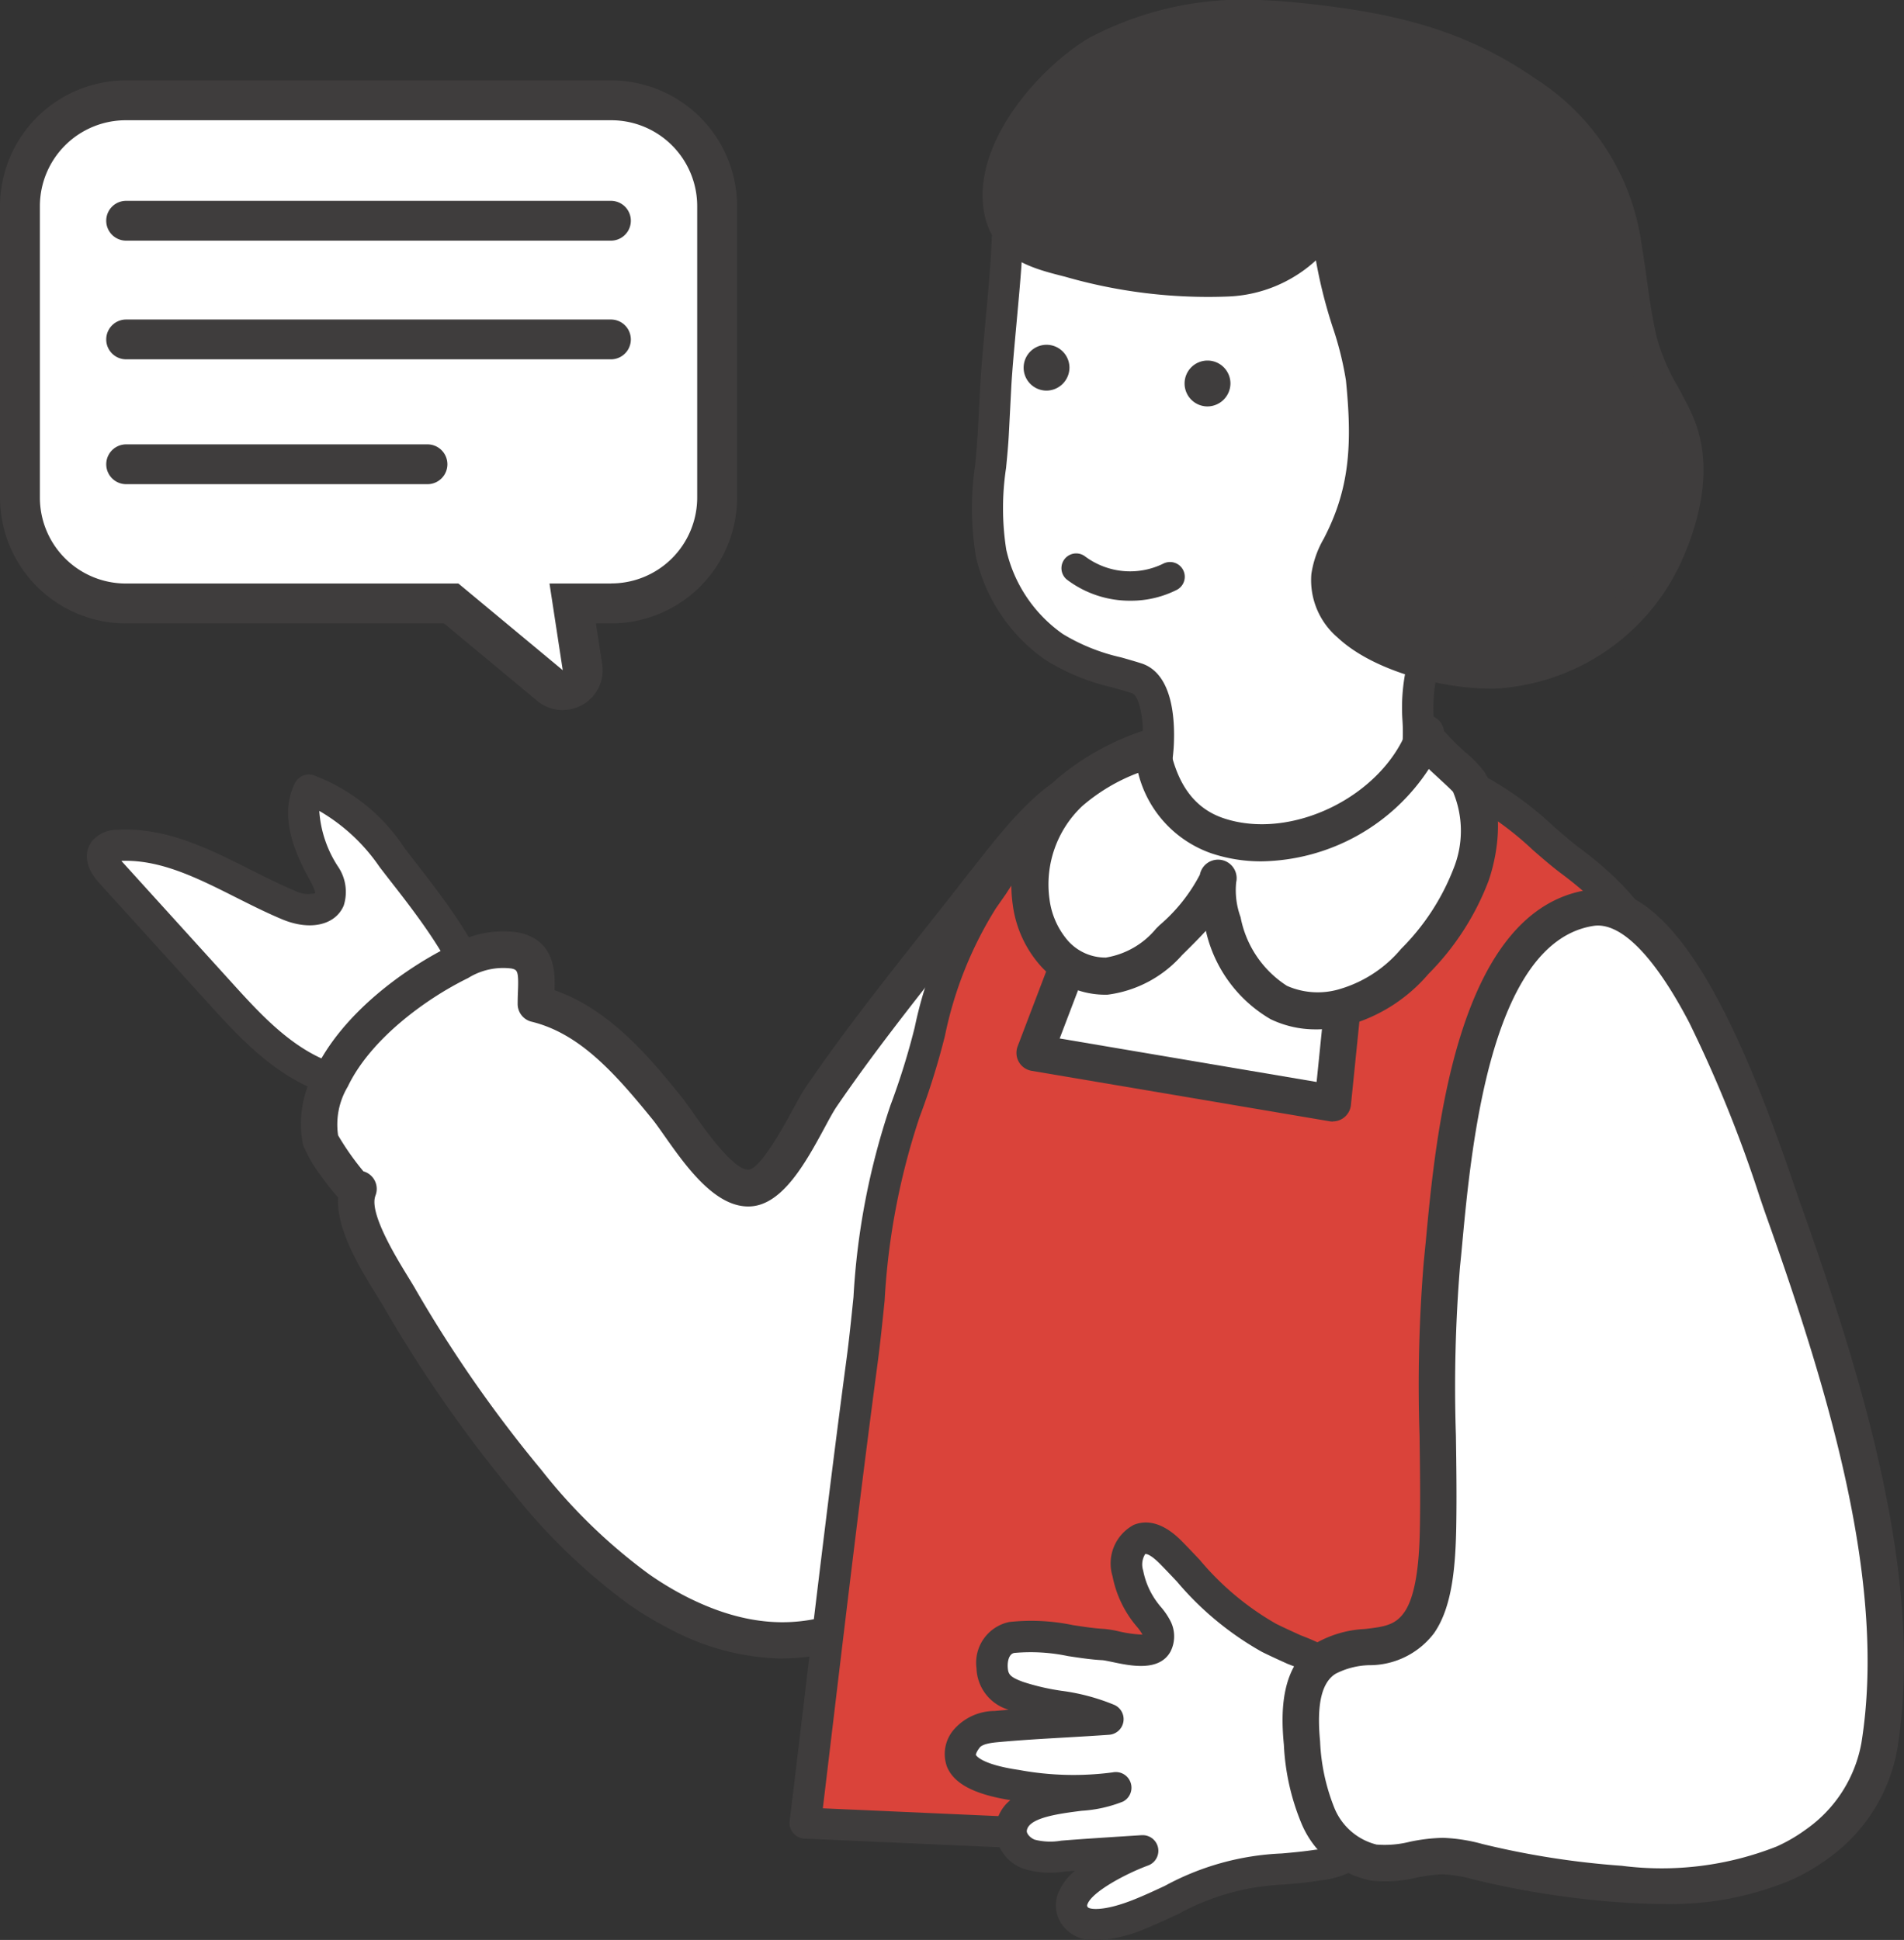 <svg xmlns="http://www.w3.org/2000/svg" xmlns:xlink="http://www.w3.org/1999/xlink" width="93.078" height="94.826" viewBox="0 0 93.078 94.826"><rect x="0" y="0" width="93.078" height="94.826" fill="#333333" stroke="none"/><defs><clipPath id="a"><rect width="36.033" height="30.778" fill="none"/></clipPath></defs><g transform="translate(-616 -4293.742)"><path d="M17.971,289.242a8.375,8.375,0,0,0-4.066-3.3c-.649,1.294.054,2.821.748,4.093a1.493,1.493,0,0,1,.255,1.255c-.294.681-1.309.556-2,.267-2.745-1.146-5.355-3.084-8.331-2.913a.867.867,0,0,0-.666.253c-.246.327.041.775.316,1.079l5.345,5.891c1.527,1.683,3.153,3.433,5.324,4.158,2.412.806,6.949-.115,7.268-3.245.223-2.193-2.956-5.907-4.192-7.543" transform="translate(617.196 4046.416)" fill="#fff"/><path d="M13.759,298.026a6.945,6.945,0,0,1-2.158-.317c-2.415-.807-4.207-2.782-5.647-4.369L.609,287.449c-.94-1.036-.565-1.78-.361-2.052a1.614,1.614,0,0,1,1.232-.556c2.369-.136,4.466.918,6.493,1.938.714.359,1.453.731,2.176,1.033a1.46,1.46,0,0,0,1.01.132c0-.014.026-.12-.228-.583-.536-.982-1.652-3.024-.761-4.8a.763.763,0,0,1,.9-.391,9.158,9.158,0,0,1,4.462,3.569c.155.205.341.444.547.708,2.035,2.608,4,5.325,3.8,7.373a4.119,4.119,0,0,1-1.995,3.083,7.723,7.723,0,0,1-4.118,1.126M1.687,286.361l.054.062,5.345,5.891c1.389,1.531,2.963,3.266,5,3.947a6.447,6.447,0,0,0,4.963-.644,2.61,2.61,0,0,0,1.3-1.955c.164-1.609-2.206-4.647-3.48-6.279-.212-.271-.4-.516-.562-.727a9.055,9.055,0,0,0-2.946-2.738,5.631,5.631,0,0,0,.908,2.709,2.2,2.2,0,0,1,.285,1.925c-.414.958-1.646,1.233-3,.669-.773-.323-1.536-.707-2.274-1.078-1.894-.953-3.683-1.853-5.6-1.783" transform="translate(620.247 4049.461)" fill="#3f3d3d"/><path d="M72.174,324.054a16.194,16.194,0,0,0,1.936,1.161c6.548,3.312,11.151-.012,15.449-4.8,6.91-7.7,6.684-21.271,6.76-30.948.011-1.377.319-3.867-1.309-4.6-1.892-.857-4.968,3.469-6,4.723-2.665,3.445-5.447,6.774-7.907,10.372-.733,1.072-2.093,4.4-3.516,4.487-1.535.1-3.265-2.942-4.055-3.915-1.745-2.149-3.687-4.427-6.4-5.088-.018-1.037.321-2.285-.985-2.6a4.146,4.146,0,0,0-2.718.532c-2.4,1.168-5.127,3.276-6.3,5.723a4.442,4.442,0,0,0-.522,3.034c.072.3,1.709,2.7,1.85,2.35-.591,1.466,1.321,4.157,2.061,5.433a64.762,64.762,0,0,0,6.2,8.883,28.265,28.265,0,0,0,5.447,5.259" transform="translate(575.064 4047.371)" fill="#fff"/><path d="M75.631,323.879a12.078,12.078,0,0,1-5.477-1.435,17.162,17.162,0,0,1-2.043-1.225,29.314,29.314,0,0,1-5.624-5.421,65.8,65.8,0,0,1-6.284-9.005c-.106-.183-.237-.4-.381-.629-.869-1.413-2.012-3.273-1.906-4.824a9.106,9.106,0,0,1-.775-.971,7,7,0,0,1-.945-1.6,5.3,5.3,0,0,1,.584-3.629c1.318-2.759,4.33-4.981,6.71-6.14a4.966,4.966,0,0,1,3.317-.6c1.7.41,1.719,1.909,1.685,2.807,2.75.958,4.717,3.38,6.183,5.185.18.222.387.516.626.856.535.759,1.948,2.776,2.681,2.731.579-.036,1.752-2.189,2.138-2.9.263-.483.491-.9.7-1.2,1.788-2.616,3.77-5.122,5.686-7.546.741-.938,1.508-1.907,2.252-2.868l.015-.019c.113-.137.25-.312.409-.514,1.619-2.059,4.328-5.506,6.644-4.455,1.97.892,1.891,3.4,1.845,4.893-.006.19-.012.368-.013.53l-.009,1.284c-.061,9.554-.144,22.639-6.979,30.253-2.68,2.986-4.9,4.734-7.209,5.668a10.1,10.1,0,0,1-3.828.767M55.739,301.247h0c-.336.833,1.022,3.041,1.6,3.985.153.249.292.475.4.669a64,64,0,0,0,6.113,8.76,26.857,26.857,0,0,0,5.27,5.1,15.35,15.35,0,0,0,1.83,1.1c5.853,2.96,9.983.3,14.383-4.6,6.383-7.111,6.464-19.8,6.523-29.073l.009-1.286c0-.175.007-.368.014-.572.037-1.187.088-2.812-.8-3.214-.268-.121-.925.089-1.965,1.044a25.126,25.126,0,0,0-2.542,2.889c-.163.208-.306.389-.423.532-.747.965-1.514,1.935-2.256,2.873-1.9,2.4-3.86,4.881-5.613,7.446-.156.228-.374.628-.6,1.051-.9,1.66-2.03,3.726-3.592,3.823-1.721.111-3.182-1.968-4.249-3.484-.221-.314-.411-.584-.553-.759-1.851-2.279-3.573-4.212-5.919-4.784a.891.891,0,0,1-.68-.85c0-.211.005-.42.014-.621.044-1.042-.04-1.062-.317-1.129a3.238,3.238,0,0,0-2.119.466c-2.012.98-4.76,2.958-5.882,5.306a3.6,3.6,0,0,0-.474,2.381,12.941,12.941,0,0,0,1.239,1.762.837.837,0,0,1,.092.031.891.891,0,0,1,.493,1.159m-1.652-.668v0m-.16-2.23v0" transform="translate(578.617 4050.936)" fill="#3f3d3d"/><path d="M213.746,336.506c.879-3.007.339-5.933.428-8.989.1-3.424.447-6.835.857-10.235.8-6.653,1.906-13.285,2.131-19.992.147-4.359-1.178-6.923-4.683-9.537-1.256-.937-2.914-2.682-4.558-3.465a3.845,3.845,0,0,0-1.338-.391c-2.163-.169-4.372,1.729-6.613,1.739a39.354,39.354,0,0,1-7.838-.583c-2.5-.5-2.667-1.62-4.683.035a23.43,23.43,0,0,0-3.692,4.534c-2.175,3.053-2.436,6.9-3.819,10.369-1.476,3.706-1.577,8.3-2.1,12.2-1,7.524-1.871,15.065-2.78,22.6Z" transform="translate(480.305 4048.062)" fill="#da433a"/><path d="M210.7,334.226h-.034l-38.686-1.717a.764.764,0,0,1-.724-.854q.319-2.645.634-5.291c.678-5.679,1.379-11.551,2.148-17.319.128-.964.229-1.957.337-3.009a35.248,35.248,0,0,1,1.808-9.372,34.909,34.909,0,0,0,1.185-3.808,20.252,20.252,0,0,1,2.722-6.721c.162-.228.327-.464.5-.7a19.769,19.769,0,0,1,3.334-3.977c1.662-1.364,2.484-1.15,3.688-.689a9.207,9.207,0,0,0,1.629.5,38.5,38.5,0,0,0,7.686.569,8.209,8.209,0,0,0,2.924-.828,8.305,8.305,0,0,1,3.751-.909,4.551,4.551,0,0,1,1.607.463,16.376,16.376,0,0,1,3.386,2.463c.469.406.913.79,1.3,1.079,3.743,2.792,5.142,5.645,4.99,10.175-.169,5.025-.836,10.072-1.481,14.952-.221,1.674-.45,3.4-.655,5.106-.362,3.009-.747,6.569-.852,10.166-.027.918.006,1.847.037,2.746a19.851,19.851,0,0,1-.5,6.435.764.764,0,0,1-.733.549m-37.829-3.207,37.246,1.653a20.312,20.312,0,0,0,.284-5.377c-.032-.923-.065-1.877-.037-2.844.107-3.658.5-7.261.862-10.3.206-1.71.435-3.445.657-5.123.64-4.844,1.3-9.853,1.469-14.8.136-4.058-1.009-6.387-4.376-8.9-.432-.322-.9-.724-1.387-1.149a15.339,15.339,0,0,0-3.043-2.24,3.113,3.113,0,0,0-1.069-.319,7.134,7.134,0,0,0-3.049.8,9.431,9.431,0,0,1-3.5.944,40.06,40.06,0,0,1-7.99-.6,10.668,10.668,0,0,1-1.879-.567c-.92-.353-1.112-.426-2.172.444a18.67,18.67,0,0,0-3.051,3.671c-.171.244-.338.484-.5.715a18.816,18.816,0,0,0-2.491,6.233,36.06,36.06,0,0,1-1.241,3.975,34.153,34.153,0,0,0-1.707,8.962c-.109,1.064-.211,2.069-.342,3.056-.767,5.758-1.468,11.624-2.145,17.3q-.267,2.237-.535,4.474" transform="translate(483.348 4051.105)" fill="#3f3d3d"/><path d="M219.892,129.716l-.121,2.328c-.1,1.958-.521,3.93-.111,5.852a7.616,7.616,0,0,0,3.072,4.588,14.423,14.423,0,0,0,4.043,1.538c1.047.333,1.108,2.3,1.06,3.247a6.39,6.39,0,0,0,.02,2.738,3.109,3.109,0,0,0,1.13,1.288,11.547,11.547,0,0,0,4.023,1.8,7.46,7.46,0,0,0,4.505-1.083,5.81,5.81,0,0,0,2.853-3.442c.434-1.735-.123-3.519.442-5.282.918-2.866,3.467-4.713,4.552-7.431a20.726,20.726,0,0,0,1.658-8.777,12.506,12.506,0,0,0-3.411-8.137,14.714,14.714,0,0,0-9.794-3.7,14.178,14.178,0,0,0-5.863,1.6c-.828.4-1.609,1-2.441,1.343a27.064,27.064,0,0,0-3.025,1.144c-2.092,1.156-1.964,2.136-2.084,4.234-.081,1.414-.435,4.733-.509,6.148" transform="translate(444.793 4182.875)" fill="#fff"/><path d="M230.671,150.876a4.413,4.413,0,0,1-.853-.079,12.334,12.334,0,0,1-4.32-1.924,3.8,3.8,0,0,1-1.394-1.621,4.62,4.62,0,0,1-.144-2.358c.029-.248.057-.482.068-.707.071-1.406-.22-2.383-.529-2.481s-.615-.185-.944-.278a10.576,10.576,0,0,1-3.308-1.363,8.43,8.43,0,0,1-3.379-5.053,14.467,14.467,0,0,1-.035-4.457c.051-.526.1-1.069.131-1.594l.121-2.328c.039-.746.154-2.006.265-3.223.1-1.11.206-2.257.244-2.928.01-.166.017-.325.025-.477.09-1.807.155-3.113,2.452-4.382a10.65,10.65,0,0,1,1.978-.788c.392-.126.762-.244,1.126-.394a9.344,9.344,0,0,0,1.244-.676c.37-.224.752-.457,1.156-.65a14.584,14.584,0,0,1,6.186-1.679h.114a15.463,15.463,0,0,1,10.227,3.92,13.173,13.173,0,0,1,3.633,8.634,21.447,21.447,0,0,1-1.712,9.1,15.487,15.487,0,0,1-2.278,3.627,12.662,12.662,0,0,0-2.257,3.753,7.871,7.871,0,0,0-.231,2.569,10.007,10.007,0,0,1-.2,2.665,6.516,6.516,0,0,1-3.216,3.921,9.1,9.1,0,0,1-4.178,1.247m.206-37.912h-.1a13.143,13.143,0,0,0-5.541,1.53c-.336.161-.67.363-1.023.578a10.623,10.623,0,0,1-1.457.783c-.42.173-.837.306-1.24.436a9.34,9.34,0,0,0-1.706.67c-1.552.858-1.579,1.383-1.665,3.121q-.011.234-.025.488c-.04.7-.141,1.805-.248,2.98-.11,1.2-.223,2.448-.261,3.165l-.121,2.328c-.029.559-.083,1.119-.136,1.661a13.113,13.113,0,0,0,.009,3.991,6.885,6.885,0,0,0,2.765,4.123,9.461,9.461,0,0,0,2.845,1.142c.326.092.662.188.989.292,1.536.488,1.656,2.724,1.592,4.014-.014.277-.046.548-.077.81a3.4,3.4,0,0,0,.042,1.6,2.356,2.356,0,0,0,.867.955,10.826,10.826,0,0,0,3.727,1.668,6.724,6.724,0,0,0,3.98-1,5.066,5.066,0,0,0,2.489-2.964,8.716,8.716,0,0,0,.152-2.267,9.162,9.162,0,0,1,.3-3.062,14.011,14.011,0,0,1,2.5-4.217,14.123,14.123,0,0,0,2.071-3.263,19.947,19.947,0,0,0,1.605-8.451,11.654,11.654,0,0,0-3.19-7.641,14.033,14.033,0,0,0-9.148-3.472m-14.028,13.71h0Z" transform="translate(447.836 4185.918)" fill="#3f3d3d"/><path d="M235.5,97.717a15.316,15.316,0,0,0-8.145,1.72c-2.3,1.359-5.206,4.723-4.737,7.578.291,1.774,1.808,2.136,3.333,2.521a24.3,24.3,0,0,0,7.709.944,6.458,6.458,0,0,0,5.465-3.776c-1.21,2.224.969,6.344,1.2,8.652.285,2.871.286,5.3-1.065,8a4.825,4.825,0,0,0-.626,1.639c-.339,3.493,6.245,4.995,8.75,4.594a9.744,9.744,0,0,0,7.719-5.675c.912-2.039,1.435-4.437.5-6.467a20.187,20.187,0,0,1-1.786-3.971c-.358-1.54-.493-3.117-.76-4.673a10.507,10.507,0,0,0-4.769-7.377c-3.554-2.474-7.163-3.194-11.445-3.617-.438-.043-.888-.074-1.345-.09" transform="translate(442.329 4196.896)" fill="#3f3d3d"/><path d="M243.068,127.087c-2.232,0-5.636-.818-7.429-2.5a3.684,3.684,0,0,1-1.278-3.093,4.848,4.848,0,0,1,.613-1.745l.1-.2c1.2-2.4,1.271-4.579.978-7.526a15.887,15.887,0,0,0-.647-2.6,23.949,23.949,0,0,1-.821-3.267,6.736,6.736,0,0,1-4.3,1.767,25.224,25.224,0,0,1-7.964-.969l-.056-.014c-1.575-.4-3.535-.892-3.914-3.2-.553-3.365,2.744-7.035,5.147-8.456a16.1,16.1,0,0,1,8.612-1.839c.466.016.937.048,1.4.094,4.632.457,8.23,1.246,11.851,3.766a11.4,11.4,0,0,1,5.124,7.936c.1.592.185,1.19.265,1.768.138.99.268,1.926.484,2.856a9.647,9.647,0,0,0,1.045,2.461c.227.422.462.859.686,1.346.9,1.956.724,4.437-.5,7.175a10.627,10.627,0,0,1-8.366,6.172,6.644,6.644,0,0,1-1.033.072M236.459,103.7c-.635,1.171.015,3.325.588,5.226a16.822,16.822,0,0,1,.712,2.93c.316,3.178.233,5.7-1.151,8.465l-.106.208a3.48,3.48,0,0,0-.434,1.13,1.987,1.987,0,0,0,.745,1.677c1.64,1.542,5.329,2.257,7.015,1.987a8.851,8.851,0,0,0,7.072-5.178c.709-1.586,1.373-3.872.507-5.76-.2-.438-.422-.85-.637-1.249a11.287,11.287,0,0,1-1.2-2.885c-.234-1.005-.376-2.023-.513-3.008-.079-.565-.16-1.149-.257-1.714a9.679,9.679,0,0,0-4.414-6.818c-3.315-2.308-6.682-3.038-11.039-3.467-.427-.042-.861-.071-1.291-.086a14.381,14.381,0,0,0-7.678,1.6c-2.022,1.2-4.727,4.271-4.328,6.7.188,1.142,1.08,1.42,2.641,1.815l.056.014a23.391,23.391,0,0,0,7.454.92,5.581,5.581,0,0,0,4.755-3.326l0,0a.858.858,0,0,1,1.507.82v0" transform="translate(445.745 4200.313)" fill="#3f3d3d"/><path d="M268.473,183.527a1.121,1.121,0,1,1,1.138-1.121,1.131,1.131,0,0,1-1.138,1.121" transform="translate(406.54 4130.081)" fill="#3f3d3d"/><path d="M229.242,179.676a1.12,1.12,0,1,1,1.137-1.12,1.13,1.13,0,0,1-1.137,1.12" transform="translate(437.902 4133.159)" fill="#3f3d3d"/><path d="M240.789,230.531a5.091,5.091,0,0,1-3.119-1.039.721.721,0,0,1,.888-1.135,3.679,3.679,0,0,0,3.848.355.721.721,0,0,1,.663,1.28,4.97,4.97,0,0,1-2.281.539" transform="translate(430.476 4092.574)" fill="#3f3d3d"/><path d="M246.69,298.364l-1.138,11.208-14.57-2.466,4.1-10.76Z" transform="translate(435.601 4038.102)" fill="#fff"/><path d="M242,306.913a.884.884,0,0,1-.149-.013l-14.57-2.466a.891.891,0,0,1-.684-1.2l4.1-10.76a.892.892,0,0,1,.985-.561l11.61,2.017a.891.891,0,0,1,.734.968l-1.138,11.208a.891.891,0,0,1-.886.8m-13.351-4.054,12.56,2.126.958-9.435L232.1,293.8Z" transform="translate(439.152 4041.651)" fill="#3f3d3d"/><path d="M236.579,282.316c.723-.715,2.2-2.1,2.4-3.112a4.6,4.6,0,0,0,.234,2.162,6.046,6.046,0,0,0,2.736,3.911,4.617,4.617,0,0,0,3.259.207,7.117,7.117,0,0,0,3.386-2.212,12.3,12.3,0,0,0,2.752-4.233c.459-1.332.678-3.287-.117-4.555-.252-.4-2.249-1.933-2.1-2.361-1.348,3.718-6.268,6.315-10.163,5.008-2-.671-2.9-2.4-3.261-4.31a12.065,12.065,0,0,0-3.994,2.2,6.2,6.2,0,0,0-1.868,5.343,4.713,4.713,0,0,0,1.155,2.535,3.334,3.334,0,0,0,2.542,1.09,4.936,4.936,0,0,0,3.044-1.674" transform="translate(436.566 4057.465)" fill="#fff"/><path d="M240.169,282.978a5.042,5.042,0,0,1-2.24-.5,6.7,6.7,0,0,1-3.159-4.318c-.317.346-.659.689-1,1.026l-.165.162a5.839,5.839,0,0,1-3.635,1.934,4.245,4.245,0,0,1-3.251-1.376,5.582,5.582,0,0,1-1.39-3.02,7.1,7.1,0,0,1,2.144-6.139,12.817,12.817,0,0,1,4.285-2.385.907.907,0,0,1,1.22.678c.367,1.956,1.236,3.14,2.659,3.618,3.332,1.118,7.8-1.09,9.022-4.457a.907.907,0,0,1,1.752.189,11.887,11.887,0,0,0,1.064,1.06,5.6,5.6,0,0,1,.907.939c.971,1.55.743,3.771.206,5.332a12.987,12.987,0,0,1-2.944,4.554,7.96,7.96,0,0,1-3.807,2.469,6.178,6.178,0,0,1-1.665.235m-3.918-7.215a3.813,3.813,0,0,0,.213,1.731,5.122,5.122,0,0,0,2.268,3.356,3.727,3.727,0,0,0,2.612.147,6.175,6.175,0,0,0,2.965-1.954,11.281,11.281,0,0,0,2.56-3.912,4.933,4.933,0,0,0-.017-3.76c-.085-.1-.387-.381-.61-.586-.2-.188-.4-.366-.576-.537a9.955,9.955,0,0,1-8.177,4.516,7.633,7.633,0,0,1-2.433-.385,5.57,5.57,0,0,1-3.6-3.939,9,9,0,0,0-2.741,1.63,5.263,5.263,0,0,0-1.592,4.548,3.835,3.835,0,0,0,.921,2.049,2.452,2.452,0,0,0,1.834.8,4.014,4.014,0,0,0,2.453-1.413l.169-.167a8.273,8.273,0,0,0,1.973-2.472.907.907,0,1,1,1.781.345h0" transform="translate(440.18 4061.08)" fill="#3f3d3d"/><path d="M230.3,484.182a3.887,3.887,0,0,0,3.25-2.405c.808-1.735.872-4.266-.5-5.724-1.353-1.443-3.4-2.123-5.13-2.979-1.928-.955-3.237-2.576-4.75-4.123-.427-.437-1.007-.911-1.577-.69-.59.229-.7,1.037-.576,1.663a4.588,4.588,0,0,0,.889,1.952,4.133,4.133,0,0,1,.5.682.891.891,0,0,1,.031.815c-.372.661-2.076.057-2.625.028-1.412-.073-3.063-.58-4.466-.347a1.3,1.3,0,0,0-.96,1.465c.044.855.518,1.158,1.279,1.43,1.423.509,3.015.462,4.387,1.1-1.821.131-3.656.2-5.472.365a1.925,1.925,0,0,0-1.408.558c-1.3,1.683,1.421,2.17,2.418,2.315a15.1,15.1,0,0,0,4.845.111c-1.138.587-4.884.171-5.113,2.011a1.271,1.271,0,0,0,.88,1.247,3.644,3.644,0,0,0,1.618.095c.783-.072,3.927-.268,3.927-.268s-4.326,1.591-3.333,3.161c.563.889,2.461.222,3.2-.075a33.035,33.035,0,0,1,4.672-1.881c1.315-.308,2.68-.287,4.012-.5" transform="translate(450.111 3900.718)" fill="#fff"/><path d="M216.428,484.8a1.851,1.851,0,0,1-1.7-.8,1.63,1.63,0,0,1-.174-1.438,2.821,2.821,0,0,1,.837-1.146c-.227.017-.416.032-.541.043a4.315,4.315,0,0,1-1.957-.14,2.031,2.031,0,0,1-1.369-2.056,1.94,1.94,0,0,1,.713-1.3c-1.775-.284-2.762-.807-3.1-1.638a1.822,1.822,0,0,1,.389-1.867,2.652,2.652,0,0,1,1.942-.853q.342-.032.686-.059a2.188,2.188,0,0,1-1.573-2.032,2.035,2.035,0,0,1,1.6-2.258,9.948,9.948,0,0,1,3.106.151c.542.083,1.054.162,1.526.186a5.148,5.148,0,0,1,.717.118,6.216,6.216,0,0,0,1.164.163l-.01-.022a2.307,2.307,0,0,0-.275-.381c-.046-.056-.092-.112-.137-.169a5.354,5.354,0,0,1-1.039-2.279,2.135,2.135,0,0,1,1.049-2.52c1.123-.437,2.084.545,2.4.867.275.281.544.565.811.847a13.743,13.743,0,0,0,3.733,3.126c.385.191.783.371,1.2.562a12.455,12.455,0,0,1,4.143,2.579c1.618,1.725,1.543,4.61.631,6.569a4.657,4.657,0,0,1-3.82,2.836c-.586.1-1.173.146-1.741.2a11.637,11.637,0,0,0-5.2,1.446c-.511.236-1.039.481-1.577.7a6.7,6.7,0,0,1-2.431.575m2.278-5.134a.764.764,0,0,1,.263,1.481c-1.114.411-2.766,1.3-2.97,1.906a.119.119,0,0,0,.019.13c.069.11.763.231,2.271-.375.5-.2,1.012-.438,1.5-.666a13.068,13.068,0,0,1,5.713-1.582c.565-.049,1.1-.1,1.628-.181a3.15,3.15,0,0,0,2.68-1.973c.678-1.456.782-3.661-.361-4.879a11.339,11.339,0,0,0-3.659-2.233c-.415-.188-.844-.382-1.253-.585a15.114,15.114,0,0,1-4.164-3.444c-.261-.276-.524-.554-.793-.829-.564-.577-.751-.512-.754-.512a.961.961,0,0,0-.1.806,3.82,3.82,0,0,0,.74,1.626c.038.048.077.1.116.143a3.509,3.509,0,0,1,.463.671,1.64,1.64,0,0,1,.013,1.53c-.551.98-1.932.694-2.845.5-.18-.037-.4-.084-.485-.088-.549-.028-1.123-.116-1.678-.2a8.881,8.881,0,0,0-2.623-.154c-.28.047-.334.46-.323.672.019.365.083.5.774.751a11.2,11.2,0,0,0,1.855.428,10.163,10.163,0,0,1,2.595.694.764.764,0,0,1-.265,1.455c-.71.051-1.43.092-2.127.133-1.1.063-2.228.128-3.328.231-.216.02-.723.068-.874.263-.177.229-.189.349-.184.361s.236.46,2.107.732a14.613,14.613,0,0,0,4.577.119.764.764,0,0,1,.508,1.426,6.511,6.511,0,0,1-2.016.45c-1.1.14-2.609.333-2.688.976-.018.143.172.356.391.438a3.075,3.075,0,0,0,1.279.049c.785-.072,3.82-.262,3.949-.27l.048,0m8.551,1.466h0Z" transform="translate(453.155 3903.77)" fill="#3f3d3d"/><path d="M321.075,360.324a7.485,7.485,0,0,0,3.047-4.807c1.331-8.324-1.941-18.454-4.692-26.182-1-2.81-4.874-15.468-9.423-14.764-6.151.952-6.822,12.927-7.274,17.443-.427,4.272-.112,8.44-.182,12.7-.023,1.413-.1,3.62-.929,4.8-1.178,1.669-3.018.787-4.544,1.731-1.29.8-1.326,2.633-1.18,4.143a10.677,10.677,0,0,0,.79,3.581,3.853,3.853,0,0,0,2.721,2.265c1.125.174,2.248-.327,3.387-.317a8.322,8.322,0,0,1,1.853.314,41.826,41.826,0,0,0,6.817,1.052,16.562,16.562,0,0,0,8.006-1.021,8.879,8.879,0,0,0,1.6-.937" transform="translate(383.754 4023.556)" fill="#fff"/><path d="M310.019,359.7c-.766,0-1.5-.037-2.171-.084a42.826,42.826,0,0,1-6.962-1.075l-.147-.036a6.872,6.872,0,0,0-1.506-.254,7.18,7.18,0,0,0-1.3.163,6.509,6.509,0,0,1-2.218.144,4.694,4.694,0,0,1-3.39-2.764,11.418,11.418,0,0,1-.872-3.876c-.156-1.619-.161-3.9,1.6-4.987a5.355,5.355,0,0,1,2.361-.672c.963-.109,1.486-.194,1.924-.815.712-1.009.75-3.313.766-4.3.023-1.442,0-2.9-.018-4.315a73.87,73.87,0,0,1,.2-8.461c.03-.3.062-.642.1-1.009.489-5.269,1.507-16.232,7.928-17.226,4.344-.67,7.671,7.364,10.086,14.441.124.363.228.669.312.906,3.221,9.051,6.025,18.541,4.733,26.621a8.359,8.359,0,0,1-3.4,5.384,9.76,9.76,0,0,1-1.763,1.031,15.154,15.154,0,0,1-6.265,1.182m-10.813-3.23h.043a8.3,8.3,0,0,1,1.909.3l.144.035a41.021,41.021,0,0,0,6.671,1.03,15.316,15.316,0,0,0,7.576-.944,7.97,7.97,0,0,0,1.441-.842,6.591,6.591,0,0,0,2.7-4.23c1.229-7.685-1.51-16.914-4.652-25.743-.086-.242-.193-.556-.32-.928a63.949,63.949,0,0,0-3.445-8.523c-1.7-3.256-3.357-4.937-4.682-4.732-5.048.781-5.979,10.81-6.426,15.63-.034.371-.066.714-.1,1.021a72.428,72.428,0,0,0-.2,8.257c.021,1.426.042,2.9.018,4.371-.033,1.993-.188,4.015-1.092,5.3a3.955,3.955,0,0,1-3.181,1.558,3.8,3.8,0,0,0-1.623.417c-.686.425-.936,1.5-.762,3.3a9.827,9.827,0,0,0,.708,3.284,3.016,3.016,0,0,0,2.053,1.767,5.031,5.031,0,0,0,1.618-.135,8.61,8.61,0,0,1,1.6-.193" transform="translate(387.31 4027.109)" fill="#3f3d3d"/><g transform="translate(616 4297.67)"><g clip-path="url(#a)"><path d="M-2.354-8.5H21.379a6.157,6.157,0,0,1,6.15,6.15v14.24a6.157,6.157,0,0,1-6.15,6.15H-2.354a6.157,6.157,0,0,1-6.15-6.15V-2.354A6.157,6.157,0,0,1-2.354-8.5ZM21.379,14.144a2.26,2.26,0,0,0,2.258-2.258V-2.354a2.26,2.26,0,0,0-2.258-2.258H-2.354A2.26,2.26,0,0,0-4.612-2.354v14.24a2.26,2.26,0,0,0,2.258,2.258Z" transform="translate(8.504 8.504)" fill="#3f3d3d"/><path d="M91.372,96.7a1.945,1.945,0,0,1-1.244-.449l-6.611-5.492A1.946,1.946,0,1,1,86,87.76l2.67,2.218-.345-2.258a1.946,1.946,0,1,1,3.848-.588L93.3,94.456a1.946,1.946,0,0,1-1.924,2.24Z" transform="translate(-63.862 -65.918)" fill="#3f3d3d"/><path d="M36.441,31.152H12.708a4.2,4.2,0,0,1-4.2-4.2V12.708a4.2,4.2,0,0,1,4.2-4.2H36.441a4.2,4.2,0,0,1,4.2,4.2v14.24a4.2,4.2,0,0,1-4.2,4.2" transform="translate(-6.558 -6.558)" fill="#fff"/><path d="M91.319,95.816l6.611,5.492-1.119-7.323" transform="translate(-70.42 -72.476)" fill="#fff"/><path d="M47.368,27.679h-23.7a.973.973,0,1,1,0-1.946h23.7a.973.973,0,1,1,0,1.946" transform="translate(-17.502 -19.844)" fill="#3f3d3d"/><path d="M47.368,53.028h-23.7a.973.973,0,1,1,0-1.946h23.7a.973.973,0,1,1,0,1.946" transform="translate(-17.502 -39.392)" fill="#3f3d3d"/><path d="M38.4,79.694H23.669a.973.973,0,0,1,0-1.946H38.4a.973.973,0,1,1,0,1.946" transform="translate(-17.502 -59.955)" fill="#3f3d3d"/></g></g></g></svg>